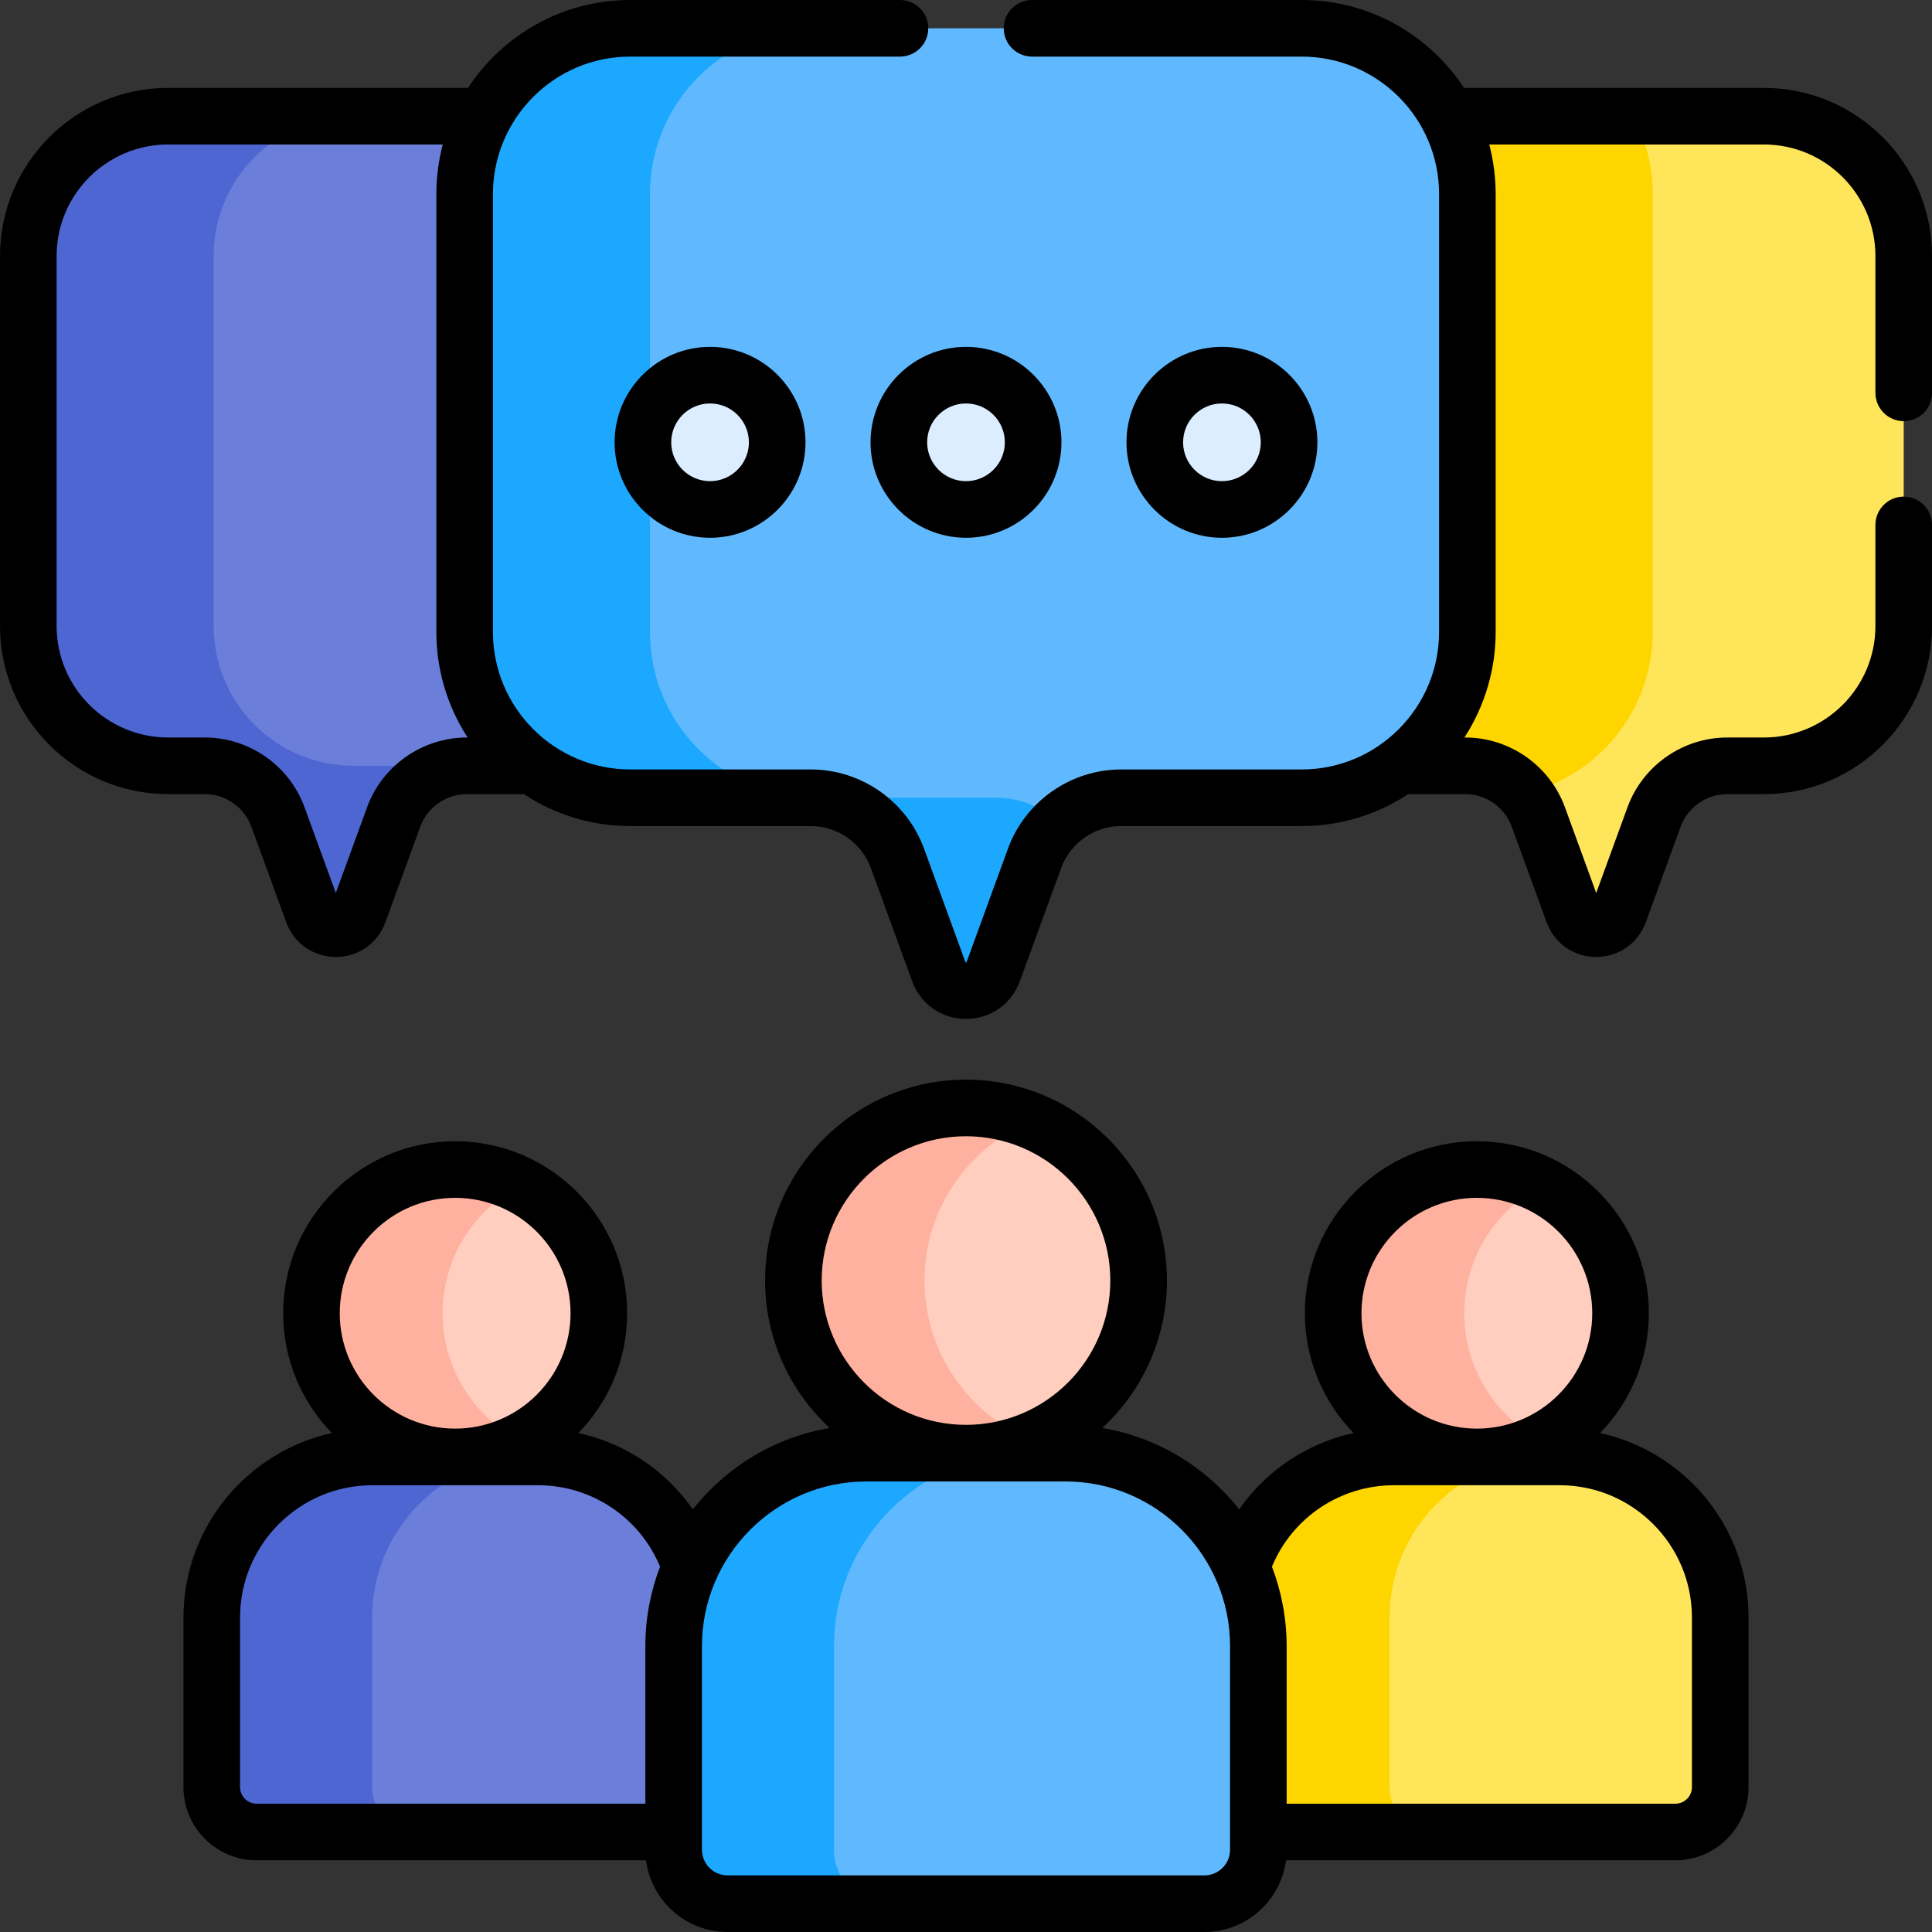 <svg id="Capa_1" enable-background="new 0 0 511.996 511.996" height="512" viewBox="0 0 511.996 511.996" width="512" xmlns="http://www.w3.org/2000/svg"><rect x="0" y="0" width="511.996" height="511.996" fill="#333333" stroke="none"/><g><g><path d="m467.441 30.791h-34.596l-7.847 6.993 4.46 7.414v137.086l-27.243 26.089c2.392 2.19 4.292 4.95 5.454 8.136l9.242 25.331c2.073 5.683 10.111 5.683 12.184 0l9.242-25.331c2.971-8.144 10.716-13.563 19.385-13.563h9.719c20.464 0 37.055-16.59 37.055-37.055v-98.045c0-20.465-16.59-37.055-37.055-37.055z" fill="#ffe559"/><path d="m378.998 37.204v143.413l-10.333 9.474 2.207 12.854h17.412c6.191 0 11.9 2.773 15.747 7.32 19.448-4.507 33.947-21.927 33.947-42.745v-116.13c0-7.446-1.861-14.455-5.133-20.599h-49.117z" fill="#ffd500"/><path d="m132.332 175.284v-137l-4.063-7.493h-57.708l-10.035 4.493-10.528 20.5v132.5l24.314 15.5 37.099 3.246c3.481-2.586 7.76-4.084 12.301-4.084h17.412v-10.328z" fill="#6b7ed9"/><path d="m103.391 202.945h-9.718c-20.465 0-37.055-16.59-37.055-37.055v-98.044c0-20.465 16.59-37.055 37.055-37.055h-49.118c-20.465 0-37.055 16.59-37.055 37.055v98.044c0 20.465 16.59 37.055 37.055 37.055h9.718c8.669 0 16.414 5.418 19.386 13.563l9.242 25.331c2.074 5.683 10.111 5.683 12.185 0l9.242-25.331c1.721-4.717 5.049-8.51 9.225-10.875-3.035-1.718-6.514-2.688-10.162-2.688z" fill="#4d66d2"/><path d="m344.97 7.5h-148.864l-13.108 6.117-16 22.667v152.75l13.75 15.25 17.21 7.126h16.916c5.674 0 11.009 1.967 15.245 5.349l38.629-1.725 9.965 4.756c4.552-5.214 11.207-8.38 18.409-8.38h47.848c24.24 0 43.89-19.65 43.89-43.89v-116.13c0-24.24-19.65-43.89-43.89-43.89z" fill="#60b9fe"/><path d="m263.992 211.41h-47.848c-24.24 0-43.89-19.65-43.89-43.89 0-19.526 0-98.432 0-116.13 0-24.24 19.65-43.89 43.89-43.89h-49.118c-24.24 0-43.89 19.65-43.89 43.89v116.13c0 24.24 19.65 43.89 43.89 43.89h47.848c10.269 0 19.442 6.418 22.961 16.065l10.947 30.003c2.456 6.731 11.976 6.731 14.432 0l10.947-30.003c1.366-3.745 3.593-6.995 6.396-9.58-4.419-4.074-10.283-6.485-16.565-6.485z" fill="#1ca8ff"/><g><path d="m413.316 386.098h-14.065l-13.503 5.186-15.25 14.5-4.75 15.75v57.5l8.616 6.462h69.615c6.571 0 11.898-5.327 11.898-11.898v-44.938c.001-23.506-19.055-42.562-42.561-42.562z" fill="#ffe559"/><path d="m182.981 415.345c-5.591-16.983-21.572-29.247-40.426-29.247h-12.938l-9.953 2.853-15 11.667-7.833 14.833v60l3.5 7.333 4.192 2.712h68.696c1.907 0 3.703-.46 5.301-1.258l7.144-9.621v-53.333z" fill="#6b7ed9"/><g fill="#ffcebe"><path d="m408.753 314.136h-5.755l-16.833 19.481s-5.612 20.667-5.139 21.5c.472.833 10.066 16.167 10.353 16.5s8.287 7.333 8.287 7.333l9.088 2.949c12.291-6.316 20.705-19.112 20.705-33.882s-8.415-27.565-20.706-33.881z"/><path d="m273.373 297.041h-4.375l-17.333 10.91s-7.833 17.667-8.167 19.167c-.333 1.5 0 20.901 0 20.901s4 13.933 4 14.433 8.5 10.333 8.5 10.333l8.667 7.167 8.708 1.723c16.644-6.841 28.367-23.206 28.367-42.317s-11.724-35.476-28.367-42.317z"/><path d="m137.993 314.136h-6.661l-15.624 20.148-2.042 17.667 2.042 12.667 8.958 12.667 13.328 4.615c12.291-6.316 20.705-19.112 20.705-33.882-.001-14.77-8.415-27.566-20.706-33.882z"/></g><path d="m117.288 348.018c0-14.77 8.414-27.566 20.705-33.882-5.211-2.678-11.114-4.199-17.375-4.199-21.031 0-38.08 17.049-38.08 38.08s17.049 38.08 38.08 38.08c6.261 0 12.164-1.521 17.375-4.199-12.291-6.315-20.705-19.111-20.705-33.88z" fill="#ffb1a0"/><path d="m388.048 348.018c0-14.77 8.414-27.566 20.705-33.882-5.211-2.678-11.114-4.198-17.375-4.198-21.031 0-38.08 17.049-38.08 38.08s17.049 38.08 38.08 38.08c6.261 0 12.164-1.521 17.375-4.198-12.291-6.317-20.705-19.113-20.705-33.882z" fill="#ffb1a0"/><path d="m245.006 339.358c0-19.11 11.723-35.475 28.367-42.317-5.358-2.203-11.223-3.425-17.375-3.425-25.262 0-45.742 20.479-45.742 45.742s20.479 45.742 45.742 45.742c6.152 0 12.017-1.223 17.375-3.425-16.644-6.842-28.367-23.207-28.367-42.317z" fill="#ffb1a0"/><path d="m368.248 473.598v-44.938c0-23.507 19.056-42.562 42.562-42.562h-41.37c-18.854 0-34.835 12.264-40.426 29.247l-3.266 5.439v56l7.727 7.455c1.598.798 3.394 1.258 5.302 1.258h41.37c-6.572-.001-11.899-5.328-11.899-11.899z" fill="#ffd500"/><path d="m98.618 473.598v-44.938c0-23.507 19.056-42.562 42.562-42.562h-42.5c-23.507 0-42.563 19.056-42.563 42.562v44.938c0 6.571 5.327 11.898 11.898 11.898h42.5c-6.57 0-11.897-5.327-11.897-11.898z" fill="#4d66d2"/><path d="m282.349 385.099h-24.054c-6.252 1.737-11.548 3.185-11.548 3.185l-21.414 15.25-8.836 19.75v74.75l11.175 6.462h91.51c7.894 0 14.292-6.399 14.292-14.292v-53.979c.001-28.236-22.889-51.126-51.125-51.126z" fill="#60b9fe"/><path d="m221.021 490.204v-53.979c0-28.236 22.89-51.126 51.126-51.126h-42.5c-28.236 0-51.126 22.89-51.126 51.126v53.979c0 7.893 6.399 14.292 14.292 14.292h42.5c-7.893 0-14.292-6.399-14.292-14.292z" fill="#1ca8ff"/></g><g fill="#dbedff"><circle cx="188.171" cy="117.217" r="17.796"/><circle cx="255.998" cy="117.217" r="17.796"/><circle cx="323.825" cy="117.217" r="17.796"/></g></g><g><path d="m48.617 428.66v44.938c0 10.696 8.702 19.398 19.398 19.398h103.19c1.375 10.702 10.537 19 21.607 19h126.37c11.07 0 20.231-8.298 21.607-19h103.19c10.696 0 19.398-8.702 19.398-19.398v-44.938c0-23.924-16.873-43.971-39.34-48.894 7.987-8.214 12.92-19.413 12.92-31.748 0-25.133-20.447-45.58-45.58-45.58s-45.58 20.447-45.58 45.58c0 12.332 4.931 23.528 12.915 31.742-12.341 2.692-23.156 9.948-30.324 20.236-8.828-11.193-21.634-19.1-36.272-21.567 10.521-9.733 17.123-23.643 17.123-39.071 0-29.357-23.884-53.241-53.241-53.241s-53.242 23.883-53.242 53.24c0 15.428 6.603 29.338 17.124 39.071-14.639 2.466-27.445 10.373-36.272 21.567-7.168-10.288-17.983-17.544-30.324-20.236 7.984-8.214 12.915-19.41 12.915-31.742 0-25.133-20.447-45.58-45.58-45.58s-45.58 20.447-45.58 45.58c0 12.335 4.933 23.534 12.92 31.748-22.469 4.924-39.342 24.971-39.342 48.895zm342.761-111.223c16.862 0 30.58 13.718 30.58 30.58s-13.718 30.58-30.58 30.58-30.58-13.718-30.58-30.58 13.718-30.58 30.58-30.58zm-21.938 76.16h43.875c19.334 0 35.062 15.729 35.062 35.062v44.938c0 2.425-1.973 4.398-4.398 4.398h-103.004v-41.771c0-7.319-1.426-14.631-3.905-21.042 5.402-13.015 18.093-21.585 32.37-21.585zm-151.684-54.24c0-21.086 17.155-38.241 38.242-38.241 21.086 0 38.241 17.155 38.241 38.241 0 21.087-17.155 38.242-38.241 38.242-21.087 0-38.242-17.155-38.242-38.242zm-31.735 96.868c0-23.889 19.436-43.626 43.626-43.626h52.702c24.148 0 43.626 19.701 43.626 43.626v53.979c0 3.745-3.047 6.792-6.792 6.792h-126.37c-3.745 0-6.792-3.047-6.792-6.792 0-6.199 0-47.572 0-53.979zm-65.404-118.788c16.862 0 30.58 13.718 30.58 30.58s-13.718 30.58-30.58 30.58-30.58-13.718-30.58-30.58 13.718-30.58 30.58-30.58zm-57 111.223c0-19.334 15.729-35.062 35.062-35.062h43.875c14.277 0 26.969 8.569 32.371 21.586-2.441 6.312-3.905 13.603-3.905 21.042v41.771h-103.004c-2.426 0-4.398-1.974-4.398-4.398v-44.939z"/><path d="m162.874 117.217c0 13.948 11.348 25.296 25.297 25.296 13.948 0 25.296-11.348 25.296-25.296s-11.348-25.296-25.296-25.296c-13.949 0-25.297 11.348-25.297 25.296zm35.593 0c0 5.677-4.619 10.296-10.296 10.296-5.678 0-10.297-4.619-10.297-10.296s4.619-10.296 10.297-10.296c5.677 0 10.296 4.619 10.296 10.296z"/><path d="m230.701 117.217c0 13.948 11.348 25.296 25.297 25.296 13.948 0 25.296-11.348 25.296-25.296s-11.348-25.296-25.296-25.296c-13.949 0-25.297 11.348-25.297 25.296zm25.297-10.296c5.677 0 10.296 4.619 10.296 10.296s-4.619 10.296-10.296 10.296c-5.678 0-10.297-4.619-10.297-10.296s4.619-10.296 10.297-10.296z"/><path d="m349.121 117.217c0-13.948-11.348-25.296-25.296-25.296-13.949 0-25.297 11.348-25.297 25.296s11.348 25.296 25.297 25.296c13.948 0 25.296-11.348 25.296-25.296zm-35.593 0c0-5.677 4.619-10.296 10.297-10.296 5.677 0 10.296 4.619 10.296 10.296s-4.619 10.296-10.296 10.296c-5.678 0-10.297-4.619-10.297-10.296z"/><path d="m467.441 23.291h-79.477c-9.188-14.011-25.024-23.291-42.994-23.291h-71.473c-4.143 0-7.5 3.358-7.5 7.5s3.357 7.5 7.5 7.5h71.473c20.037 0 36.39 16.33 36.39 36.39v116.13c0 19.889-16.188 36.39-36.39 36.39h-47.848c-13.367 0-25.426 8.437-30.008 20.994l-10.946 30.003c-.021.057-.038.09-.039.1-.07.027-.215.029-.245.021 0-.001-.024-.033-.057-.121l-10.946-30.003c-4.582-12.558-16.641-20.994-30.007-20.994h-47.849c-20.128 0-36.39-16.419-36.39-36.39v-116.13c0-19.877 16.166-36.39 36.39-36.39h71.472c4.143 0 7.5-3.358 7.5-7.5s-3.357-7.5-7.5-7.5h-71.472c-17.97 0-33.806 9.279-42.995 23.291h-79.475c-24.568 0-44.555 19.988-44.555 44.555v98.044c0 24.567 19.987 44.555 44.555 44.555h9.719c5.497 0 10.455 3.47 12.339 8.634l9.242 25.33c2.037 5.584 7.194 9.192 13.138 9.192s11.102-3.608 13.139-9.192l9.241-25.33c1.884-5.164 6.843-8.634 12.34-8.634h15.106c8.104 5.343 17.796 8.465 28.208 8.465h47.849c7.09 0 13.485 4.475 15.915 11.135l10.946 30.003c2.212 6.062 7.81 9.979 14.262 9.979 6.453 0 12.051-3.917 14.263-9.979l10.946-30.003c2.43-6.66 8.826-11.135 15.916-11.135h47.848c10.412 0 20.104-3.121 28.208-8.465h15.106c5.497 0 10.456 3.47 12.34 8.634l9.242 25.33c2.037 5.584 7.194 9.192 13.138 9.192s11.101-3.608 13.138-9.192l9.242-25.33c1.884-5.164 6.843-8.634 12.34-8.634h9.719c24.567 0 44.555-19.987 44.555-44.555v-26.782c0-4.142-3.357-7.5-7.5-7.5s-7.5 3.358-7.5 7.5v26.782c0 16.296-13.258 29.555-29.555 29.555h-9.719c-11.773 0-22.396 7.432-26.432 18.493l-8.288 22.716-8.288-22.716c-4.036-11.062-14.658-18.493-26.432-18.493h-.206c.012-.019.023-.038.035-.057 5.556-8.571 8.247-18.381 8.247-27.868v-116.13c0-4.123-.551-8.749-1.698-13.099h72.78c16.297 0 29.555 13.258 29.555 29.555v36.263c0 4.142 3.357 7.5 7.5 7.5s7.5-3.358 7.5-7.5v-36.263c-.003-24.567-19.99-44.555-44.558-44.555zm-343.729 172.154c-11.773 0-22.396 7.432-26.432 18.493l-8.288 22.717-8.288-22.717c-4.034-11.062-14.656-18.493-26.431-18.493h-9.719c-16.296 0-29.554-13.258-29.554-29.555v-98.044c0-16.296 13.258-29.555 29.555-29.555h72.779c-1.151 4.363-1.698 9.026-1.698 13.099v116.13c0 9.714 2.793 19.454 8.247 27.868.012.019.023.038.035.057z"/></g></g></svg>